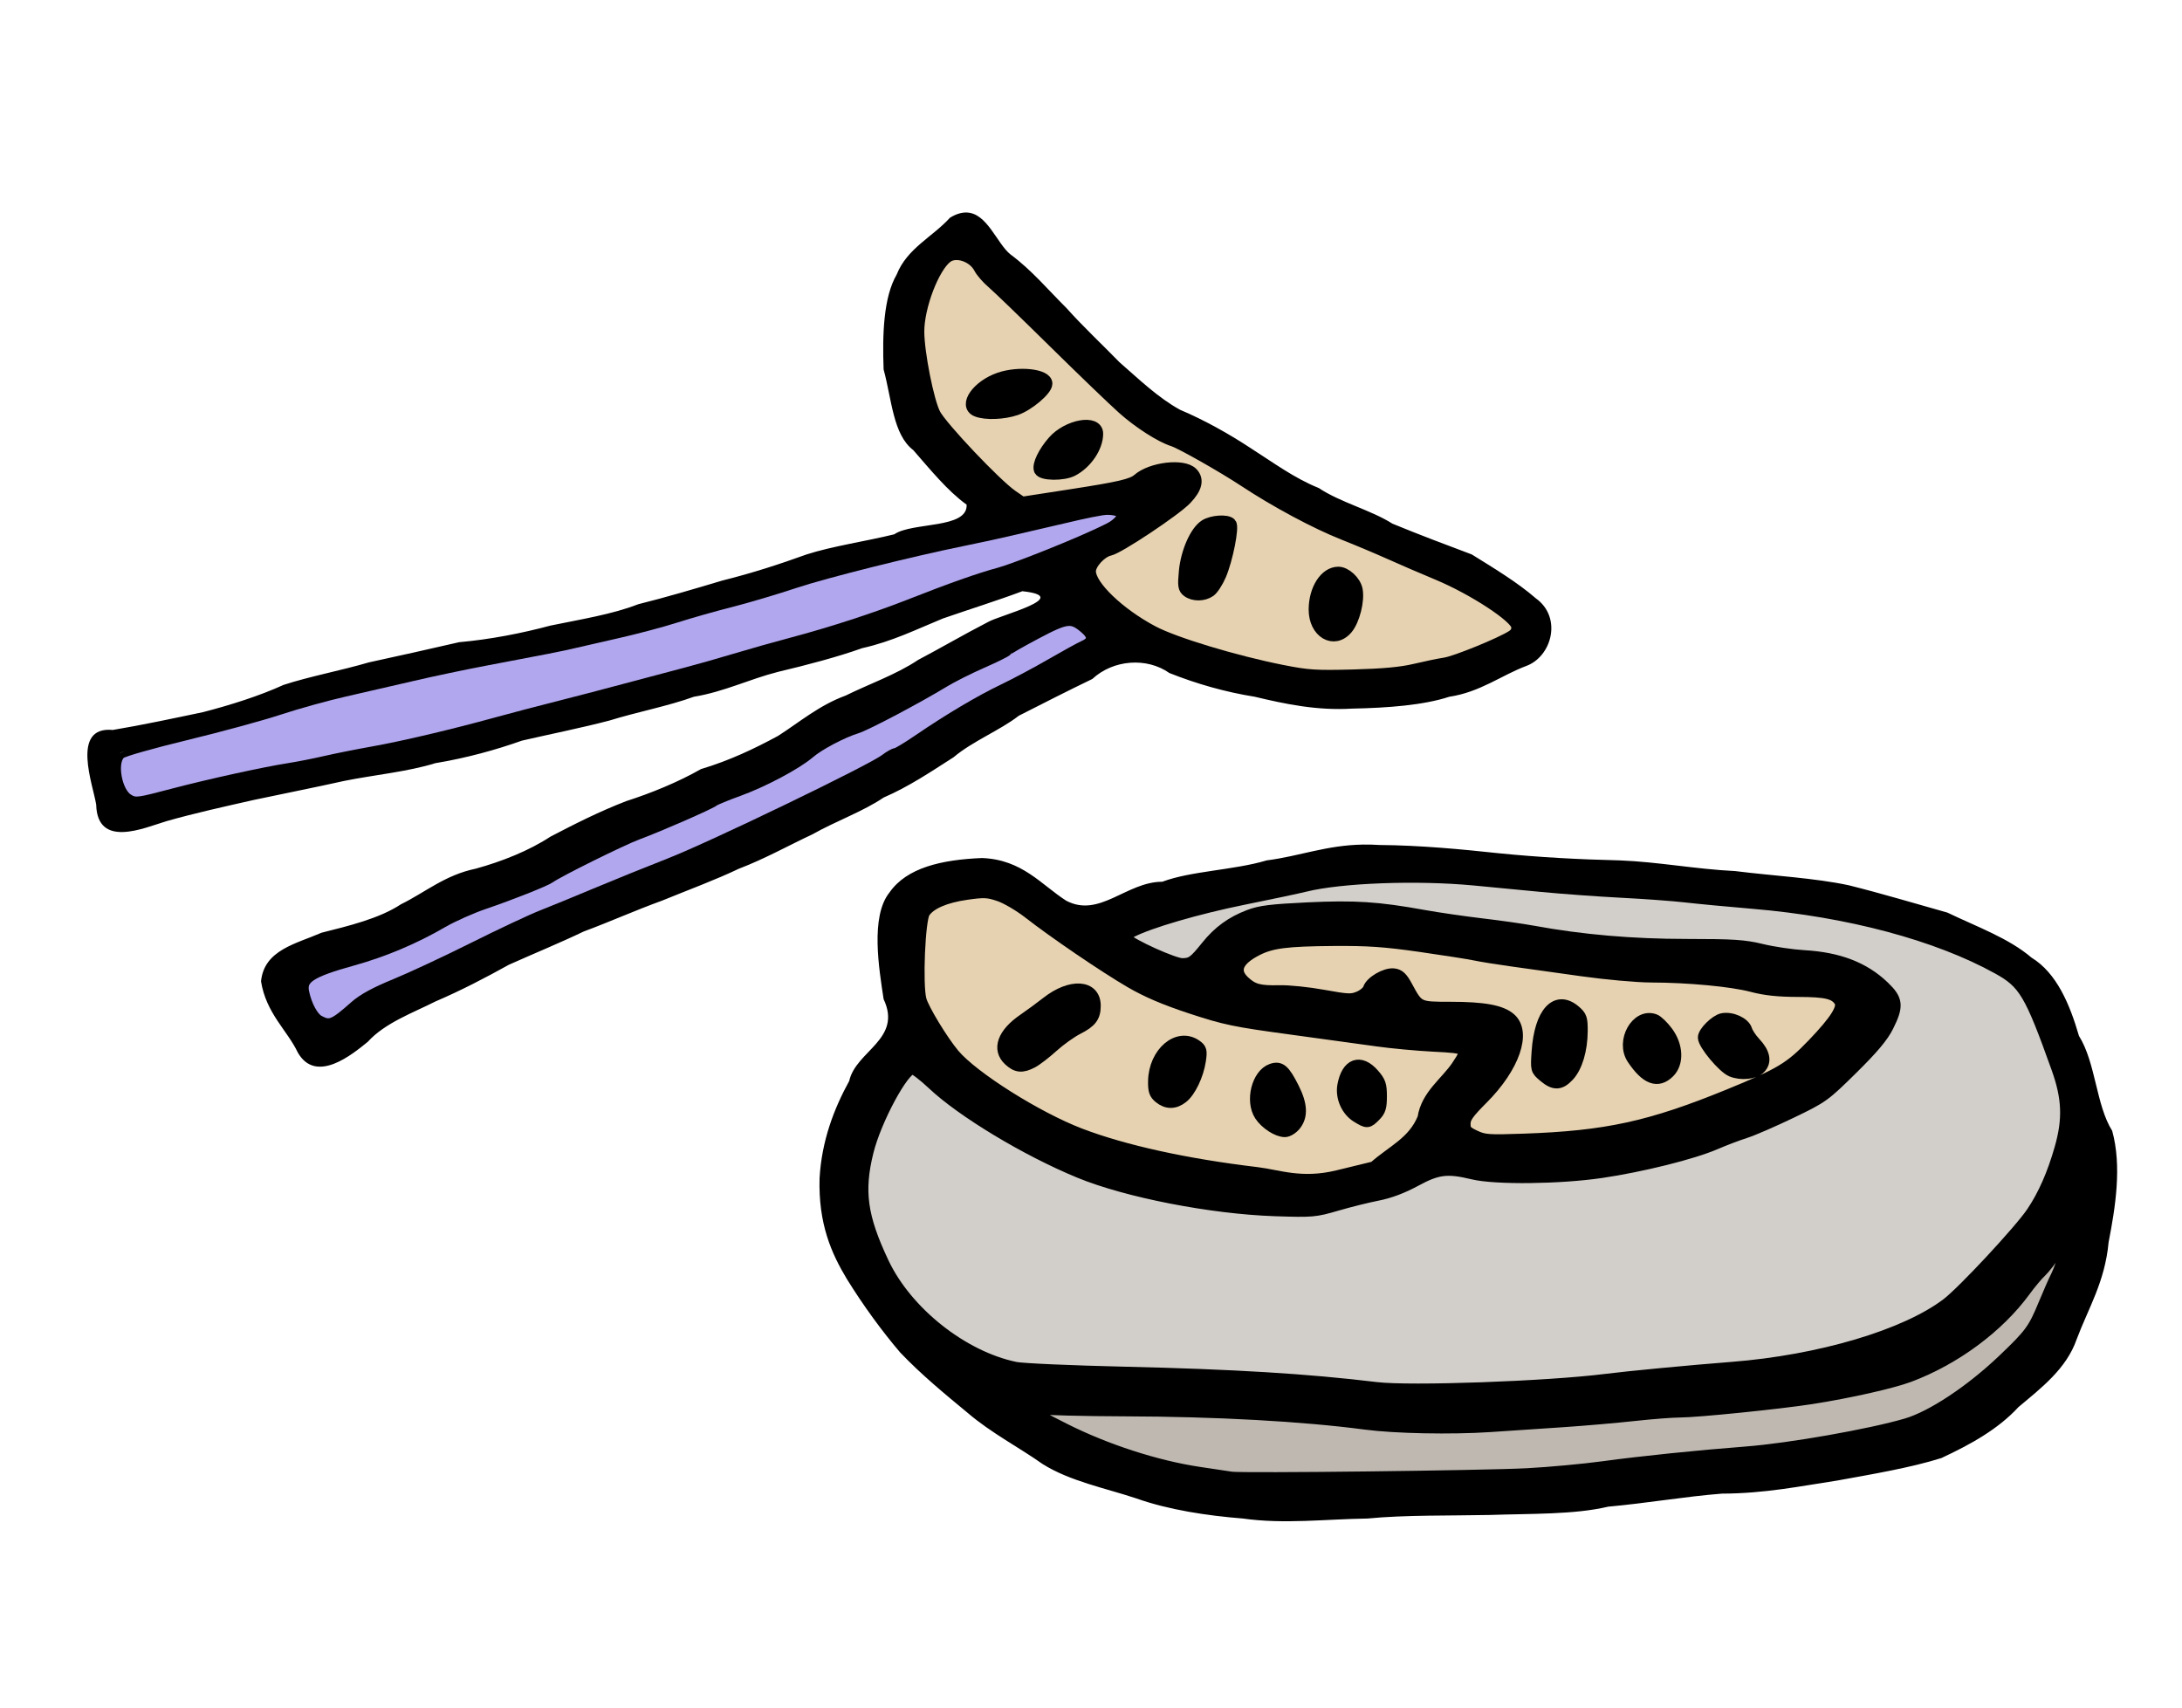 <?xml version="1.0" encoding="UTF-8" standalone="no"?>
<!-- Generator: imaengine 6.0   -->

<svg
   xmlns:dc="http://purl.org/dc/elements/1.1/"
   xmlns:cc="http://creativecommons.org/ns#"
   xmlns:rdf="http://www.w3.org/1999/02/22-rdf-syntax-ns#"
   xmlns:svg="http://www.w3.org/2000/svg"
   xmlns="http://www.w3.org/2000/svg"
   xmlns:sodipodi="http://sodipodi.sourceforge.net/DTD/sodipodi-0.dtd"
   xmlns:inkscape="http://www.inkscape.org/namespaces/inkscape"
   viewBox="0 0 1840 1440"
   width="1840"
   height="1440"
   version="1.1"
   id="svg2"
   inkscape:version="0.91 r13725"
   sodipodi:docname="simplegyozadrawing.svg">
  <sodipodi:namedview
     pagecolor="#ffffff"
     bordercolor="#666666"
     borderopacity="1"
     objecttolerance="10"
     gridtolerance="10"
     guidetolerance="10"
     inkscape:pageopacity="0"
     inkscape:pageshadow="2"
     inkscape:window-width="1916"
     inkscape:window-height="1035"
     id="namedview9"
     showgrid="false"
     showguides="false"
     inkscape:zoom="0.4739906"
     inkscape:cx="1417.7939"
     inkscape:cy="568.69178"
     inkscape:window-x="4"
     inkscape:window-y="1"
     inkscape:window-maximized="1"
     inkscape:current-layer="svg2" />
  <defs
     id="defs4" />
  <g
     id="g4153"
     transform="translate(-284.816,44.305)">
    <g
       style="fill:#000000;fill-opacity:1"
       id="layer0">
      <path
         sodipodi:nodetypes="ccccccccccccccccccccccccccccccccccccccccccccccccccccccccccccccccccccccccccccccccccccccccccccccccccccccccccccccccccccccccccccccccccccccccccccccccccccccccccccccccccccccccccccccccccccccccccccccccccccccccccccccccccccccccccccccccccccccccccccccccccccccccccccccccccccccccccccccccccccccccccccccccccccccccccccccccccccccccccccccccccccsccscccccccccccccccccccccccccccccccccccsccccccccccccccccccc"
         inkscape:connector-curvature="0"
         style="fill:#000000;fill-opacity:1"
         id="path7"
         d="m 1099.74,134.888 c -4.05,-0.074 -8.6,1.206 -13.81,4.375 -14.8,16.3 -36.2,25.8 -45,48 -11.1,19.1 -12.1,50.4 -11,80 6.9,25.2 7.9,55 25,68 14.5,16.6 29,34.5 45,46 1.1,20.6 -45.7,14.5 -61,25 -23.9,5.9 -52.303,10 -74.003,17 -22.4,8.1 -45.7,15.7 -71,22 -22.7,6.8 -47.7,14.2 -71,20 -21.7,8.5 -48.4,12.7 -74,18 -23.8,6.4 -50.9,11.699 -77,14 -25,5.8 -50.3,11.4 -76,17 -23.1,6.8 -50.3,11.9 -72,19 -20.6,9.4 -45.2,17.1 -68,23 -24.8,5.2 -51.5,10.9 -76,15 -35.9,-3.4 -16.4,46.9 -14,63 1,37.3 40.7,19.5 59,14 23.8,-6.8 49.2,-12.4 74,-18 25.3,-5.4 52.399,-10.7 76,-16 25.2,-5.1 53.5,-7.7 77,-15 26.1,-4.3 51.4,-11.3 73,-19 23.9,-5.5 50.9,-10.9 74,-17 22.5,-7 49.6,-12.2 71,-20 25.9,-4.3 46.3,-14.7 71,-21 24.4,-5.8 50,-12.5 71.003,-20 25.2,-5.6 45.8,-15.9 68,-25 22.2,-7.7 46.8,-15.4 67,-23 43.7,4.7 -19.4,20.3 -29,26 -20,10.3 -40.4,22.2 -59,32 -18.1,12.2 -42.1,20.6 -61.003,30 -22.3,8.1 -39.7,23 -57,34 -20.1,10.9 -41,20.8 -65,28 -19.1,10.9 -42.1,20.3 -63,27 -22.8,8.8 -43.3,19.2 -64,30 -17.9,11.8 -41.1,21 -63,27 -26,5.4 -42.4,19.9 -63,30 -18.3,12.1 -44.4,18.3 -67,24 -21.2,9.3 -48.4,14.399 -51,41 4.3,27 22.2,41.4 31,60 15.4,27 46.3,1.3 59,-9 14.6,-16.1 38.5,-24.6 57,-34 21.9,-9.4 42.2,-20 62,-31 21,-9.4 43.9,-18.8 63,-28 22.6,-8.4 43.9,-18 66,-26 22,-9 45.6,-17.7 65,-27 21.8,-8.3 42.5,-19.9 62,-29 19.2,-10.9 43.003,-19.4 60.003,-31 21.5,-9.3 39.9,-21.8 59,-34 16.1,-13.6 39.4,-22.8 55,-35 20.8,-10.6 41.3,-21 62,-31 17.6,-16.3 45.8,-18.5 65,-5 22.9,9.1 47,16 72,20 25.9,6.2 52.7,11.8 82,10 30.3,-0.6 60.4,-2.9 82,-10 26.1,-3.9 44.1,-18.2 65,-26 21.5,-8 30.4,-40.9 8,-57 -15.9,-13.8 -36.2,-25.9 -54,-37 -22.1,-8.3 -44.5,-16.7 -67,-26 -17.9,-11.4 -43.9,-17.9 -62,-30 -20.7,-8.3 -38.4,-21.5 -58,-34 -17.5,-11.5 -38.2,-23.2 -59,-32 -18.8,-10.3 -35.2,-26.3 -51,-40 -14.4,-14.8 -31.1,-30.4 -45,-46 -15,-14.8 -29,-31.7 -47,-45 -11.54,-9.182 -19.65,-35.057 -37.19,-35.375 z m -5.19,33.875 c 7.11,0.787 14.03,5.4 17.38,12.5 7.2,14 23.3,18.4 31,31 l 31,30 31,31 c 8.8,12.6 23.4,18.5 32,30 10.6,10.5 23.4,18.3 39,23 13.3,7.6 26.6,14.8 40,21 11.1,10.4 25.6,16.6 37,25 13.6,7.7 27,14.9 40,22 13.5,7.6 29.7,12 43,18 16,5.8 28.4,14 43,19 15.9,5.7 29.4,12.7 43,18 13.6,8.7 25.8,17 38,25 18.4,14.9 -5.8,23 -19,28 -13.8,6.5 -26.7,14.2 -46,15 -16.3,4.7 -32.8,8.8 -53,9 -19.1,0.1 -42.1,2.5 -60,-1 -16.3,-3.4 -35.2,-5.1 -51,-11 -16.9,-2.6 -30.7,-9.301 -48,-14 -14,-5.2 -29.5,-10.3 -41,-20 -12.3,-7.6 -25.5,-15 -33,-29 -14,-14.8 -0.7,-32.8 16,-34 13.4,-7 25.2,-15.8 37,-25 11.7,-8.4 27.3,-13.4 31,-31 -3.1,-16.6 -35,-9.8 -44,-3 -9.9,10.5 -30.2,10.8 -48,14 -17.7,2.5 -34.7,6.1 -54,8 -13.8,-5.6 -22.5,-17.5 -34,-28 l -30,-31 c -8.4,-11.4 -18,-22.5 -19,-43 -2.2,-15.5 -8,-35.5 -5,-54 2.9,-18.3 8.1,-33.7 17,-45 4.2,-8.25 11.51,-11.288 18.62,-10.5 z m 48.56,103.625 c -17.68,1.277 -36.95,11.372 -39.18,25.875 17.3,13.8 57.5,-0.9 63,-20 -4.15,-3.5 -9.96,-5.367 -16.38,-5.875 -2.41,-0.191 -4.91,-0.183 -7.44,0 z m 53.35,43.406 c -17.79,1.577 -33.66,23.306 -35.53,36.469 24,11.5 50.8,-12.6 48,-34 -4.17,-2.138 -8.37,-2.833 -12.47,-2.469 z m 32.22,72.719 c 6.4,1.209 -16.45,12.274 -25.75,14.75 -15.7,6.9 -27.5,17.699 -45,23 -13.7,8.8 -32.8,12.3 -51,17 -15.1,7.3 -33.9,11.1 -49,19 -16.6,6 -34.2,13.9 -51,18 -16.703,6.1 -34.103,11.2 -52.003,16 -17.7,4.9 -36.6,8.699 -53,15 -18,4.6 -34.4,10.8 -54,14 -15.5,7.3 -38.2,10 -54,15 -16.8,6.1 -36.8,8.7 -54,14 -18.6,4.2 -35,10.4 -54,14 -16.5,6.3 -36.1,9.2 -54,14 -18.4,4.5 -40.9,7.5 -59,11 -17.9,4.2 -35.6,9.1 -57,11 -17.3,4.7 -36.9,7.8 -55,12 -18.5,4.4 -36,9.6 -54,14 -23.4,6.4 -29.3,-28.7 -20,-40 17.6,-4.9 35.9,-9.3 54,-14 18.6,-3.9 36.5,-8.6 55,-13 17.1,-5.2 34.1,-10.9 51,-17 18,-4.6 39.9,-8.2 56,-13 19.4,-3.3 36.4,-9 55,-13 20.1,-2.5 37.8,-7.4 57,-11 19.6,-2.9 40,-5.2 56,-12 21.3,-1.5 40.3,-7.9 57,-12 18.4,-4.5 35.5,-10 52,-16 19.6,-3.2 36.6,-8.8 54,-14 17.5,-5.2 34.4,-10.9 51,-17 18.603,-4.4 39.803,-8.6 56.003,-13 19.8,-3.3 37.5,-8.2 55,-13 20.7,-2.3 39.2,-6.4 58,-11 18.5,-3.4 36.8,-7.7 57,-10 10.22,-2.475 15.61,-3.153 17.75,-2.75 z m 84.34,7.218 c -21.51,-0.259 -31.51,36.407 -28.09,56.532 28.7,18.4 35,-33.2 38,-54 -3.54,-1.7 -6.84,-2.494 -9.91,-2.532 z m 98.94,43.907 c -13.76,0.567 -22.61,25.325 -15.03,43.625 20.8,24.7 36.3,-14.9 30,-35 -5.25,-6.325 -10.39,-8.814 -14.97,-8.625 z m -228.69,37.437 c 16.95,0.494 36.44,21.063 13.66,25.188 -11.8,9 -28.8,15.4 -40,23 -12.8,8.2 -29.2,15.4 -42,21 -12.9,8.4 -27.7,17.1 -40,24 -11.5,9.1 -24.9,19.2 -39,24 -10.5,10.4 -27.9,16.4 -40.003,23 -14.7,6.4 -29.5,15.2 -43,20 -11.7,9.7 -30.3,14.6 -42,22 -13.8,6.9 -29.8,14.4 -44,19 -14.4,6.5 -31,13.4 -45,18 -16,5.3 -31.4,13.399 -45,19 -14.5,6 -31.6,12.4 -45,18 -14.7,6.1 -28.5,15.8 -43,20 -13.3,7.8 -29.2,15.399 -42,22 -14.1,6.3 -30.5,13.399 -44,18 -15.5,6.2 -23.9,21.3 -37,27 -21.4,2.6 -26.3,-21.2 -27,-34 5.9,-15.7 28.1,-16.9 42,-22 16.6,-4.3 34.7,-9.6 46,-17 15.7,-5.4 29.9,-14.7 42,-22 13.9,-6.5 33.2,-10.7 46,-17 15.5,-5.2 32.4,-11.8 43,-20 15.2,-5.8 28.6,-15.9 42,-21 13.1,-8.2 33.1,-11.6 45,-19 14.5,-6 31.9,-12.1 43,-20 14.8,-6 33.2,-11.1 45,-18 13.6,-7.4 29.8,-14.8 38,-25 13.3,-8 29,-15.8 44.003,-20 13.9,-6.7 29,-15.1 41,-22 14.2,-6.8 27.7,-16.7 40,-23 14.8,-6.4 32.2,-12.5 42,-21 13.9,-7.6 29.6,-15.301 42,-22 1.09,-0.157 2.21,-0.221 3.34,-0.188 z m 250.84,190.844 c -30.93,0.515 -53.27,9.756 -81.18,13.344 -27.3,8.2 -63.9,8.9 -88,18 -30.2,0 -52.9,30.8 -81,16 -21,-13.4 -37,-34.7 -71,-36 -34.3,1.4 -63.5,8.2 -78,29 -16.4,20.3 -8.8,64.7 -5,90 16,33.9 -23.4,43.6 -29,69 -12.803,23.3 -23.203,50.3 -25.003,82 -1.1,38.5 10,63.397 23,84.997 14.103,22.8 29.903,44.3 45.003,62 18,18.9 37.8,35.1 57,51 19.6,16.8 44.2,29.6 63,43 23,14.5 53.1,20.4 79,29 27.3,9.7 59.8,14.6 90,17 34.7,4.9 69.5,0.5 105,0 31.7,-3.1 69.8,-2.3 103,-3 34.5,-1.2 71.5,-0.2 100,-7 33.3,-3 65,-8.6 96,-11 36.2,-0.1 66,-6.3 97,-11 30.3,-5.5 62.3,-10.9 88,-19 24.4,-11.4 47.7,-24.2 65,-43 19.2,-16.1 40.4,-32.3 49,-57 9.9,-26.4 23.9,-48.5 27,-82 5.7,-29.397 11.3,-64.097 3,-93.997 -13.6,-21.5 -13.8,-57.4 -28,-80 -7.8,-26.9 -18.9,-53.1 -40,-66 -19.2,-16.4 -45.8,-25.9 -71,-38 -26.7,-7.5 -55.4,-16.1 -83,-23 -29,-6.2 -63.3,-7.9 -96,-12 -33.2,-1.6 -64.3,-7.7 -97,-9 -34.9,-0.8 -69.1,-2.7 -102,-6 -31.9,-3.4 -65.9,-6.7 -101,-7 -4.82,-0.325 -9.4,-0.418 -13.82,-0.344 z m 26.82,25.344 c 24.7,-0.3 46.1,2 68,3 22.2,2.6 46.1,5.2 66,6 21.2,3.8 44.9,3.7 66,5 25.2,-0.2 43.9,4.7 65,6 25.2,-0.2 44.2,4.5 67,5 21.5,2.9 43.4,7.4 61,11 18.9,5.6 38.6,9.6 56,15 17.9,7 36,15.3 51,22 16.3,7.8 30.7,17 38,32 6.1,19.3 14.7,37.2 20,52 6.3,18 13.7,38.5 8,61 -4.5,18.6 -10.1,36.8 -18,52 -8.6,15.6 -17.7,30.2 -31,39.997 -8.8,15.7 -24.6,26.4 -34,39 -12.3,11.4 -24.4,23 -42,29 -13.9,9.8 -32,15.4 -51,20 -17.6,6.1 -37.6,9.8 -58,13 -20.9,3.2 -43.1,7.4 -65,7 -21,3.2 -43.9,4 -65,6 -20.8,3.5 -43,4.9 -65,7 -22,1.2 -43.4,3.5 -66,4 l -73,0 c -20.6,-1.6 -42.2,-3.7 -65,-6 -19.9,-2.7 -45.4,-3.5 -68,-5 -21,-0.7 -42.8,-2.6 -67,-3 l -73,0 c -20.4,-1.8 -44.6,-1.3 -62,-9 -17.4,-4.8 -31.3,-14.6 -46,-25 -15.9,-6.3 -21.9,-24 -36,-35 -10.1,-12.5 -17.4,-31.6 -24,-47.997 -6.7,-15.6 -10,-39.1 -5,-60 4,-19.9 9.6,-37.9 19,-53 6.7,-9.5 18.3,-42.2 32,-23 11.7,13.7 28,23.9 40,33 15.7,8.8 28.6,19.6 45,26 14.6,10 30.9,17.4 48,23 15.6,9 35.4,12.8 54,17 20.5,4.4 42.8,8.6 62,11 20.6,3.5 41.8,6 66,5 25.5,1 40.9,-10 60,-13 22.3,-1.3 36.3,-11 51,-20 21.1,-7.7 43.1,5.5 62,5 20.8,-3 47.8,0.4 68,-3 20.6,-3.2 42.6,-4.8 60,-11 19.9,-3.9 38.9,-8.5 54,-17 18,-6.1 38.4,-12.2 52,-20 15.4,-8.9 33.9,-14.1 45,-26 12.1,-12.2 24.3,-23.7 36,-36 7.8,-10.9 25,-33.9 6,-46 -10.4,-13.1 -29.5,-20.3 -48,-25 -22.4,-0.2 -44,-2.3 -62,-9 -19.7,-2.9 -46,-0.3 -69,-2 -23.4,0.7 -46,-0.3 -67,-4 -20.6,-2.4 -44.4,-5 -63,-10 -21.3,-0.8 -40.6,-5.2 -63,-7 -18.7,-4.8 -42.2,-7.7 -63,-10 -22.5,-3.1 -42.9,2.5 -68,0 -23.4,1.4 -42.2,8.9 -54,19 -14.4,7.6 -17.3,33.5 -39,29 -15.6,-6.8 -32.6,-13.4 -46,-24 8,-10.6 32.2,-13.6 48,-21 17.3,-5.8 39,-10.6 58,-13 19.7,-4.6 39.9,-8.1 59,-13 20.5,-2.9 42.8,-4.3 65,-6 z m -340,14 c 24.4,5.9 38.3,23.4 54,34 18.5,12.4 34.4,26.4 54,35 18.6,12.9 37.9,23.4 62,28 20.9,10.1 47.1,13.7 73,17 27.2,2.7 52.3,9 78,9 25.4,7.6 55.3,5.1 79,8 0.4,19.3 -22.9,33.8 -36,48 -17.7,10 -18.586,31.987 -42.316,51.741 -24.4,4.7 -44.284,5.159 -68.684,8.259 -29.9,1.5 -54.4,-3.8 -81,-8 -24.4,-4.5 -50.9,-7.9 -73,-17 -23.5,-4.9 -42.1,-16.1 -63,-26 -18.4,-9.9 -37.8,-21.9 -53,-35 -17.6,-11.3 -27.4,-31.3 -40,-50 -11.5,-19.7 -1.9,-54.601 -5,-78 7.3,-22.2 37,-25.3 62,-25 z m 307,39 c 30.9,1.3 57.7,7.899 84,10 26.9,6 54.9,9.9 83,13 28,4 55.5,9.9 85,9 31.7,1 63.8,0.8 86,9 24.5,9.6 68.3,-8.3 74,17 -10.1,21.5 -28.3,35.3 -44,51 -19.8,12 -43.3,21.8 -65,29 -21.6,10.9 -45.7,18.7 -73,24 -25.2,5.4 -55.7,8.3 -83,10 -27.4,4 -75.9,-0.5 -49,-30 18.3,-13.1 32.1,-32.6 38,-56 0.2,-31 -38.3,-24.4 -69,-26 -31.2,8.4 -17,-50.4 -53,-20 -8.5,27.7 -48.3,3.3 -74,6 -34.5,7.3 -57.4,-21.9 -25,-36 18.9,-13.1 57.3,-6.6 85,-10 z m -235.69,44.562 c -11.08,0.877 -24.13,10.313 -29.31,15.438 -11.9,10.2 -33,16.4 -31,37 13.6,22.7 31,1.6 42,-8 9.1,-12.8 36.1,-13.1 34,-34 -3.12,-8.4 -9.05,-10.964 -15.69,-10.438 z m 410.81,13.125 c -17.5,-2.469 -24.02,37.575 -20.12,54.313 24.9,29.9 39.9,-21.9 34,-45 -5.22,-5.907 -9.84,-8.743 -13.88,-9.313 z m 140.75,11.688 c -14.97,-1.573 -32.15,16.6 -9.87,30.625 14.8,28.4 58.4,8.6 25,-14 -1.97,-11.125 -8.32,-15.911 -15.13,-16.625 z m -67.47,0.062 c -13.11,-1.312 -24.95,21.563 -10.4,36.563 16.6,31.6 45.6,-5.4 23,-26 -3.73,-7 -8.23,-10.125 -12.6,-10.563 z m -395.15,19 c -15.2,1.702 -27.19,27.557 -21.25,42.563 21.5,23.5 38.8,-20.7 36,-36 -3.88,-4.144 -7.86,-6.151 -11.69,-6.563 -1.04,-0.111 -2.05,-0.113 -3.06,0 z m 78.09,23.25 c -11.34,1.988 -22.13,25.219 -9.34,39.313 22,27.2 41.7,-0.5 23,-26 -3.22,-10.719 -8.5,-14.216 -13.66,-13.313 z m 72.668,-2.61 c -13.34,-1.068 -18.31,30.507 -6.53,37.657 21.4,25.5 32.7,-20.6 17,-31 -3.87,-4.425 -7.39,-6.41 -10.47,-6.657 z M 2029.43,995.95 c 3.64,1.849 -7.22,35.1 -11.5,41.31 -8.3,15 -12.7,36.1 -23,47 l -36,35 c -13.1,9.7 -28.5,19.7 -41,28 -15,8.9 -32.5,15 -54,17 -18.3,4.9 -39.8,8.9 -59,11 -19.3,4 -39.5,7.5 -63,7 -20.2,3.5 -44.9,4.2 -64,6 -20.2,3.6 -41.6,5.8 -63,8 -17.8,5.4 -46,2.5 -65,5 l -71,0 c -19.6,3 -47,1 -66,3 l -71,0 c -20.4,-1.7 -43.3,-4.4 -62,-8 -18.7,-3.6 -35.5,-10.4 -55,-15 -16.4,-6.2 -34.8,-13.3 -48,-22 -5.5,-3.8 -51.5,-22.8 -22,-18 20.5,3.3 45.5,3.7 67,3 24.1,1.2 45.3,-3.9 67,0 22.4,1.7 47,2.6 67,3 21.4,2.9 44.2,3.8 65,6 20.8,2.7 43,6 64,5 24.4,-0.1 49.3,1.1 70,-2 22,-0.8 45.8,-2.4 65,-5 23.3,0.3 44.4,-2.2 65,-6 22.3,0 46.3,-1.4 64,-4 22.5,-1.9 44.1,-3.9 64,-8 20.2,-2.5 42.1,-6 58,-11 20,-3.8 36,-11.5 51,-20 15.2,-7.9 30.7,-17.9 42,-28 12.8,-10.5 22.8,-24.1 32,-38 13.1,-10.5 22.7,-26.3 31,-38.997 1.17,-1.188 1.98,-1.577 2.5,-1.313 z" />
    </g>
    <path
       sodipodi:nodetypes="sssssssssssssscssssssssssssss"
       inkscape:connector-curvature="0"
       id="path4139"
       d="m 394.134,628.092 c -8.81,-5.131 -13.249,-28.592 -6.657,-35.184 1.664,-1.664 26.2,-8.633 54.525,-15.486 28.325,-6.853 63.882,-16.54 79.017,-21.527 15.134,-4.986 39.9,-11.857 55.035,-15.267 15.134,-3.411 40.817,-9.323 57.073,-13.139 16.256,-3.816 44.231,-9.702 62.169,-13.08 47.158,-8.881 64.17,-12.236 73.379,-14.471 4.484,-1.088 20.995,-4.865 36.69,-8.393 15.695,-3.528 38.167,-9.494 49.939,-13.259 11.771,-3.764 32.409,-9.62 45.862,-13.012 13.453,-3.392 38.218,-10.739 55.035,-16.326 25.285,-8.401 96.815,-26.312 140.644,-35.217 53.164,-10.802 95.918,-22.566 117.369,-25.978 8.753,-1.393 14.85,1.459 15.266,1.875 0.487,0.487 -2.605,5.827 -9.81,9.525 -23.951,12.293 -80.453,34.39 -92.251,37.565 -17.352,4.669 -41.031,13.035 -77.456,27.365 -27.853,10.958 -65.791,23.262 -97.839,31.732 -13.453,3.555 -35.008,9.644 -47.9,13.531 -12.892,3.887 -31.696,9.218 -41.785,11.847 -10.09,2.629 -32.562,8.599 -49.939,13.265 -17.377,4.667 -43.977,11.606 -59.111,15.421 -15.134,3.815 -37.607,9.717 -49.939,13.115 -37.228,10.258 -79.043,20.124 -104.418,24.638 -13.197,2.347 -31.436,5.99 -40.529,8.094 -9.094,2.105 -22.852,4.811 -30.575,6.014 -20.722,3.229 -67.376,13.482 -97.876,21.511 -29.241,7.697 -30.682,7.892 -35.916,4.843 z"
       style="opacity:1;fill:#b1a7ee;fill-opacity:1;stroke:#000000;stroke-width:5;stroke-linecap:round;stroke-linejoin:round;stroke-miterlimit:4;stroke-dasharray:none;stroke-opacity:1" />
    <path
       inkscape:connector-curvature="0"
       id="path4141"
       d="m 553.49,816.845 c -5.146,-2.798 -10.607,-12.89 -13.008,-24.038 -2.665,-12.373 5.444,-17.789 41.687,-27.843 26.002,-7.213 52.126,-18.244 75.691,-31.961 8.559,-4.982 24.61,-12.113 35.671,-15.847 20.825,-7.031 51.197,-19.082 54.761,-21.728 6.687,-4.965 60.783,-31.763 73.964,-36.64 18.261,-6.757 60.845,-25.385 64.311,-28.132 1.303,-1.033 10.624,-4.865 20.714,-8.516 20.872,-7.553 48.886,-22.448 59.848,-31.821 8.214,-7.024 27.458,-17.187 40.03,-21.141 8.293,-2.608 51.168,-25.276 73.379,-38.796 6.726,-4.094 21.183,-11.37 32.127,-16.167 10.943,-4.798 20.351,-9.457 20.905,-10.355 0.555,-0.898 11.644,-7.267 24.643,-14.153 26.118,-13.836 30.302,-14.319 41.615,-4.799 7.995,6.727 7.807,12.05 -0.558,15.847 -3.643,1.654 -16.256,8.587 -28.027,15.408 -11.771,6.821 -29.657,16.359 -39.747,21.195 -20.267,9.715 -46.125,25.055 -71.929,42.673 -9.292,6.344 -17.919,11.535 -19.172,11.535 -1.252,0 -5.279,2.29 -8.949,5.089 -11.66,8.894 -145.202,73.389 -181.237,87.53 -19.058,7.479 -47.493,18.994 -63.188,25.588 -15.695,6.595 -35.874,14.872 -44.843,18.395 -8.969,3.523 -35.11,15.807 -58.092,27.299 -22.982,11.492 -52.636,25.332 -65.898,30.756 -16.652,6.81 -27.058,12.475 -33.632,18.309 -18.177,16.13 -21.571,17.475 -31.065,12.312 z"
       style="opacity:1;fill:#b1a7ee;fill-opacity:1;stroke:#000000;stroke-width:10.192;stroke-linecap:round;stroke-linejoin:round;stroke-miterlimit:4;stroke-dasharray:none;stroke-opacity:1" />
    <path
       inkscape:connector-curvature="0"
       id="path4143"
       d="m 1365.901,521.446 c -40.063,-7.967 -90.627,-23.274 -109,-32.996 -28.616,-15.143 -53.046,-38.616 -53.046,-50.968 0,-6.55 9.185,-16.589 16.685,-18.236 7.763,-1.705 55.154,-33.26 64.274,-42.796 8.818,-9.22 10.496,-16.388 5.101,-21.783 -7.398,-7.398 -34.188,-4.216 -45.219,5.371 -5.207,4.525 -15.576,6.94 -57.712,13.443 l -40.312,6.221 -8.608,-5.936 c -13.481,-9.296 -58.969,-57.279 -65.025,-68.592 -5.648,-10.55 -13.879,-51.961 -13.896,-69.91 -0.02,-20.996 12.667,-54.227 23.983,-62.821 7.751,-5.886 22.593,-1.007 27.847,9.154 1.643,3.178 6.474,8.737 10.736,12.353 4.261,3.616 27.468,26.008 51.572,49.759 24.103,23.751 50.496,49.134 58.651,56.406 13.474,12.015 31.726,23.696 42.246,27.037 6.796,2.158 42.06,22.161 60.298,34.202 26.361,17.405 59.902,35.368 83.466,44.701 11.737,4.649 29.136,11.966 38.665,16.26 9.529,4.294 27.874,12.206 40.766,17.582 30.042,12.526 65.959,36.079 66.861,43.844 0.434,3.736 -0.791,6.223 -4.146,8.421 -9.344,6.123 -47.728,21.783 -56.67,23.121 -5.006,0.749 -16.44,3.112 -25.409,5.25 -11.531,2.749 -26.752,4.164 -51.977,4.832 -31.77,0.841 -38.345,0.412 -60.13,-3.92 z m 54.672,-35.813 c 5.868,-6.974 10.035,-23.548 8.212,-32.664 -1.385,-6.925 -9.311,-14.277 -15.392,-14.277 -10.862,0 -19.85,13.948 -19.93,30.928 -0.09,19.218 16.277,28.886 27.11,16.013 z m -115.543,-31.567 c 2.333,-1.634 6.265,-7.675 8.738,-13.423 5.654,-13.144 11.104,-40.738 8.55,-43.292 -3.066,-3.066 -15.679,-2.126 -21.352,1.591 -7.877,5.161 -15.444,22.393 -16.959,38.622 -1.134,12.141 -0.812,14.32 2.466,16.717 4.93,3.605 13.24,3.509 18.556,-0.215 z M 1189.178,352.246 c 11.674,-6.099 20.791,-19.604 20.791,-30.797 0,-11.558 -24.764,-7.115 -36.81,6.604 -7.978,9.087 -13.049,19.643 -11.444,23.826 1.611,4.199 19.666,4.44 27.462,0.367 z m -47.675,-51.393 c 10.398,-3.543 25.662,-16.423 25.662,-21.653 0,-7.38 -23.126,-9.94 -39.475,-4.369 -18.384,6.264 -30.032,22.848 -19.127,27.231 7.305,2.936 22.401,2.382 32.94,-1.209 z"
       style="opacity:1;fill:#e6d2b0;fill-opacity:1;stroke:#000000;stroke-width:10.192;stroke-linecap:round;stroke-linejoin:round;stroke-miterlimit:4;stroke-dasharray:none;stroke-opacity:1" />
    <path
       sodipodi:nodetypes="ssssssssssssssccsscsssccsssssscssssccssssssss"
       inkscape:connector-curvature="0"
       id="path4145"
       d="m 1344.498,944.966 c -59.512,-7.077 -111.8,-18.566 -148.797,-32.695 -36.628,-13.988 -90.606,-48.019 -106.751,-67.301 -9.776,-11.676 -25.779,-38.071 -27.934,-46.076 -3.388,-12.584 -1.106,-67.512 3.07,-73.885 4.909,-7.493 17.671,-13.022 36.054,-15.622 14.546,-2.057 17.791,-1.895 27.392,1.368 5.99,2.036 17.128,8.564 24.752,14.506 21.715,16.927 63.771,45.563 85.649,58.32 14.113,8.229 29.143,14.655 51.454,21.998 28.421,9.354 36.633,11.065 83.571,17.417 28.629,3.874 61.684,8.417 73.456,10.096 11.771,1.679 33.097,3.655 47.391,4.392 29.731,1.532 30.148,1.892 19.988,17.231 -9.067,13.689 -25.81,24.73 -28.56,43.845 -8.398,20.684 -26.105,27.748 -41.579,41.568 l -30.812,7.505 c -30.623,7.459 -50.291,-0.521 -68.343,-2.667 z m 32.465,-40.794 c 5.842,-7.427 5.306,-17.062 -1.724,-30.989 -7.585,-15.027 -10.967,-17.926 -18.016,-15.447 -11.912,4.189 -17.454,26.389 -9.585,38.398 4.551,6.946 14.488,13.391 20.662,13.401 2.441,0.004 6.339,-2.409 8.663,-5.363 z m 67.284,-7.726 c 4.101,-4.101 5.003,-7.028 5.003,-16.236 0,-9.657 -0.887,-12.243 -6.326,-18.437 -11.141,-12.688 -22,-8.702 -25.282,9.282 -1.811,9.921 3.128,21.093 11.612,26.266 8.517,5.193 8.951,5.168 14.993,-0.874 z M 1281.809,881.052 c 6.418,-5.048 12.962,-18.746 14.794,-30.965 1.245,-8.3 0.873,-9.714 -3.323,-12.653 -15.133,-10.599 -34.855,6.182 -35.248,29.991 -0.132,8.016 0.737,10.588 4.649,13.759 6.166,4.996 12.664,4.951 19.127,-0.132 z m -126.688,-29.697 c 3.354,-1.734 11.088,-7.673 17.187,-13.196 6.099,-5.523 15.659,-12.358 21.245,-15.189 11.169,-5.66 14.379,-9.932 14.379,-19.14 0,-17.043 -20.131,-18.386 -40.13,-2.678 -5.395,4.238 -14.235,10.73 -19.645,14.428 -17.303,11.827 -22.036,24.896 -12.288,33.93 6.257,5.799 10.77,6.231 19.252,1.845 z"
       style="opacity:1;fill:#e6d2b0;fill-opacity:1;stroke:#000000;stroke-width:10.192;stroke-linecap:round;stroke-linejoin:round;stroke-miterlimit:4;stroke-dasharray:none;stroke-opacity:1" />
    <path
       inkscape:connector-curvature="0"
       id="path4147"
       d="m 1528.456,913.838 c -7.463,-3.528 -8.663,-4.976 -8.663,-10.45 0,-5.183 2.806,-9.169 15.219,-21.623 26.313,-26.398 36.378,-55.574 23.109,-66.987 -7.598,-6.536 -22.133,-9.188 -50.343,-9.188 -27.138,0 -27.172,-0.016 -36.881,-18.023 -3.934,-7.296 -6.428,-9.645 -10.768,-10.144 -6.825,-0.784 -19.096,6.334 -20.941,12.147 -0.726,2.289 -4.491,5.486 -8.366,7.105 -6.311,2.637 -9.442,2.508 -30.041,-1.236 -12.648,-2.299 -29.339,-4.019 -37.092,-3.824 -16.858,0.425 -22.463,-1.082 -29.892,-8.039 -9.719,-9.099 -5.992,-18.391 10.814,-26.965 12.405,-6.329 25.201,-7.965 64.603,-8.263 29.295,-0.221 43.308,0.747 73.627,5.09 20.596,2.95 41.233,6.191 45.862,7.203 4.629,1.012 18.505,3.243 30.837,4.958 12.332,1.715 39.024,5.452 59.315,8.305 20.292,2.853 46.433,5.208 58.092,5.233 31.788,0.069 68.233,3.509 85.405,8.061 10.914,2.893 21.993,4.071 38.728,4.117 23.966,0.066 31.187,1.826 35.441,8.637 3.389,5.427 -3.367,16.259 -22.736,36.455 -19.25,20.071 -27.47,25.011 -71.548,42.996 -66.065,26.957 -103.138,34.994 -172.506,37.399 -29.808,1.034 -33.358,0.779 -41.276,-2.965 z m 78.894,-51.079 c 6.849,-7.333 11.111,-21.562 11.22,-37.469 0.072,-10.553 -0.562,-12.447 -5.637,-16.816 -15.645,-13.469 -29.216,1.144 -31.459,33.875 -1.054,15.382 -1.037,15.447 5.477,20.929 8.403,7.071 13.429,6.943 20.4,-0.519 z m 84.773,-3.062 c 7.654,-7.654 7.046,-21.99 -1.42,-33.503 -3.533,-4.804 -8.344,-9.445 -10.691,-10.313 -14.839,-5.489 -27.992,17.991 -18.244,32.569 11.344,16.964 21.044,20.558 30.355,11.247 z m 76.521,-3.327 c 5.347,-5.347 3.918,-12.624 -4.169,-21.226 -3.162,-3.363 -6.397,-8.262 -7.189,-10.887 -1.747,-5.788 -12.199,-10.546 -19.925,-9.069 -5.689,1.087 -15.835,11.12 -15.702,15.526 0.172,5.693 16.354,25.055 23.368,27.961 7.87,3.26 19.153,2.159 23.617,-2.306 z"
       style="opacity:1;fill:#e6d2b0;fill-opacity:1;stroke:#000000;stroke-width:10.192;stroke-linecap:round;stroke-linejoin:round;stroke-miterlimit:4;stroke-dasharray:none;stroke-opacity:1" />
    <path
       inkscape:connector-curvature="0"
       id="path4149"
       d="m 1445.395,1126.288 c -57.681,-7.016 -120.668,-10.867 -211.985,-12.959 -44.843,-1.027 -86.361,-2.857 -92.262,-4.066 -44.61,-9.14 -92.028,-46.738 -111.783,-88.632 -18.274,-38.754 -21.275,-60.375 -13.016,-93.763 6.68,-27.003 30.066,-70.322 37.964,-70.322 1.819,0 9.515,5.857 17.104,13.016 24.934,23.522 78.852,56.018 123.555,74.466 39.962,16.492 111.332,30.413 165.094,32.201 31.524,1.049 33.687,0.862 51.977,-4.493 10.496,-3.073 25.964,-6.923 34.372,-8.556 10.096,-1.961 20.931,-6.035 31.908,-11.997 18.678,-10.145 26.961,-11.156 48.606,-5.93 18.817,4.544 73.007,3.946 108.031,-1.191 34.163,-5.011 77.078,-15.7 96.192,-23.958 7.632,-3.298 18.922,-7.59 25.088,-9.539 6.166,-1.949 23.593,-9.497 38.728,-16.774 26.789,-12.881 28.153,-13.858 51.549,-36.931 17.433,-17.192 25.689,-27.015 30.065,-35.773 8.563,-17.137 8.047,-22.212 -3.372,-33.153 -16.66,-15.962 -37.926,-24.167 -67.031,-25.862 -10.09,-0.588 -26.141,-2.955 -35.67,-5.26 -14.843,-3.591 -23.915,-4.193 -63.305,-4.206 -45.967,-0.014 -88.528,-3.693 -129.316,-11.178 -8.969,-1.646 -28.689,-4.453 -43.824,-6.238 -15.134,-1.785 -37.148,-4.988 -48.919,-7.117 -38.486,-6.961 -57.862,-8.21 -97.839,-6.308 -30.693,1.46 -39.849,2.611 -49.215,6.185 -14.746,5.628 -25.594,13.544 -35.575,25.959 -10.617,13.207 -12.903,14.849 -20.787,14.925 -6.946,0.067 -43.057,-16.228 -47.304,-21.346 -1.84,-2.217 -0.927,-3.515 4.418,-6.28 15.241,-7.881 56.132,-19.8 94.447,-27.528 22.422,-4.522 45.811,-9.474 51.977,-11.004 30.3,-7.517 94.201,-9.903 142.682,-5.329 12.892,1.217 38.117,3.632 56.054,5.368 17.937,1.736 48.665,3.976 68.284,4.978 19.619,1.002 43.926,2.785 54.015,3.963 10.09,1.178 35.773,3.606 57.073,5.397 80.215,6.744 155.073,26.746 206.271,55.116 22.344,12.381 27.376,20.856 50.101,84.377 8.963,25.054 9.668,42.979 2.659,67.573 -6.227,21.846 -14.047,39.586 -23.887,54.186 -10.351,15.359 -58.242,66.805 -71.736,77.061 -35.115,26.69 -107.37,48.126 -181.752,53.922 -35.016,2.728 -86.976,7.671 -105.992,10.082 -49.112,6.228 -165.209,10.375 -193.64,6.916 z"
       style="opacity:1;fill:#d2cec9;fill-opacity:1;stroke:#000000;stroke-width:10.192;stroke-linecap:round;stroke-linejoin:round;stroke-miterlimit:4;stroke-dasharray:none;stroke-opacity:1" />
    <path
       inkscape:connector-curvature="0"
       id="path4151"
       d="m 1323.096,1201.84 c -3.363,-0.501 -15.73,-2.357 -27.483,-4.122 -35.858,-5.388 -78.368,-19.17 -113.161,-36.686 -16.816,-8.466 -31.492,-16.345 -32.613,-17.51 -1.407,-1.462 1.431,-1.589 9.172,-0.411 6.166,0.938 39.645,1.787 74.398,1.887 77.397,0.221 150.019,4.233 202.812,11.204 25.072,3.311 72.358,4.247 104.973,2.077 16.816,-1.119 44.792,-2.989 62.169,-4.156 17.377,-1.167 43.977,-3.478 59.111,-5.135 15.134,-1.657 32.619,-3.01 38.855,-3.007 14.404,0.01 84.204,-7.071 110.961,-11.253 31.863,-4.981 67.88,-13.085 82.475,-18.558 38.479,-14.43 75.059,-41.511 97.386,-72.098 4.501,-6.166 10.58,-13.426 13.509,-16.133 2.929,-2.707 9.129,-10.76 13.778,-17.896 4.649,-7.136 8.859,-12.567 9.356,-12.07 1.469,1.469 -5.13,25.075 -9.326,33.357 -2.131,4.206 -6.891,14.985 -10.579,23.953 -8.888,21.614 -11.808,25.609 -34.603,47.34 -27.495,26.213 -60.199,47.882 -81.873,54.248 -30.602,8.988 -98.552,20.93 -135.158,23.752 -41.335,3.187 -88.223,8.013 -120.261,12.377 -16.816,2.291 -45.709,4.96 -64.207,5.933 -37.542,1.973 -240.137,4.333 -249.694,2.908 z"
       style="opacity:1;fill:#beb8b0;fill-opacity:1;stroke:#000000;stroke-width:10.192;stroke-linecap:round;stroke-linejoin:round;stroke-miterlimit:4;stroke-dasharray:none;stroke-opacity:1" />
  </g>
</svg>
